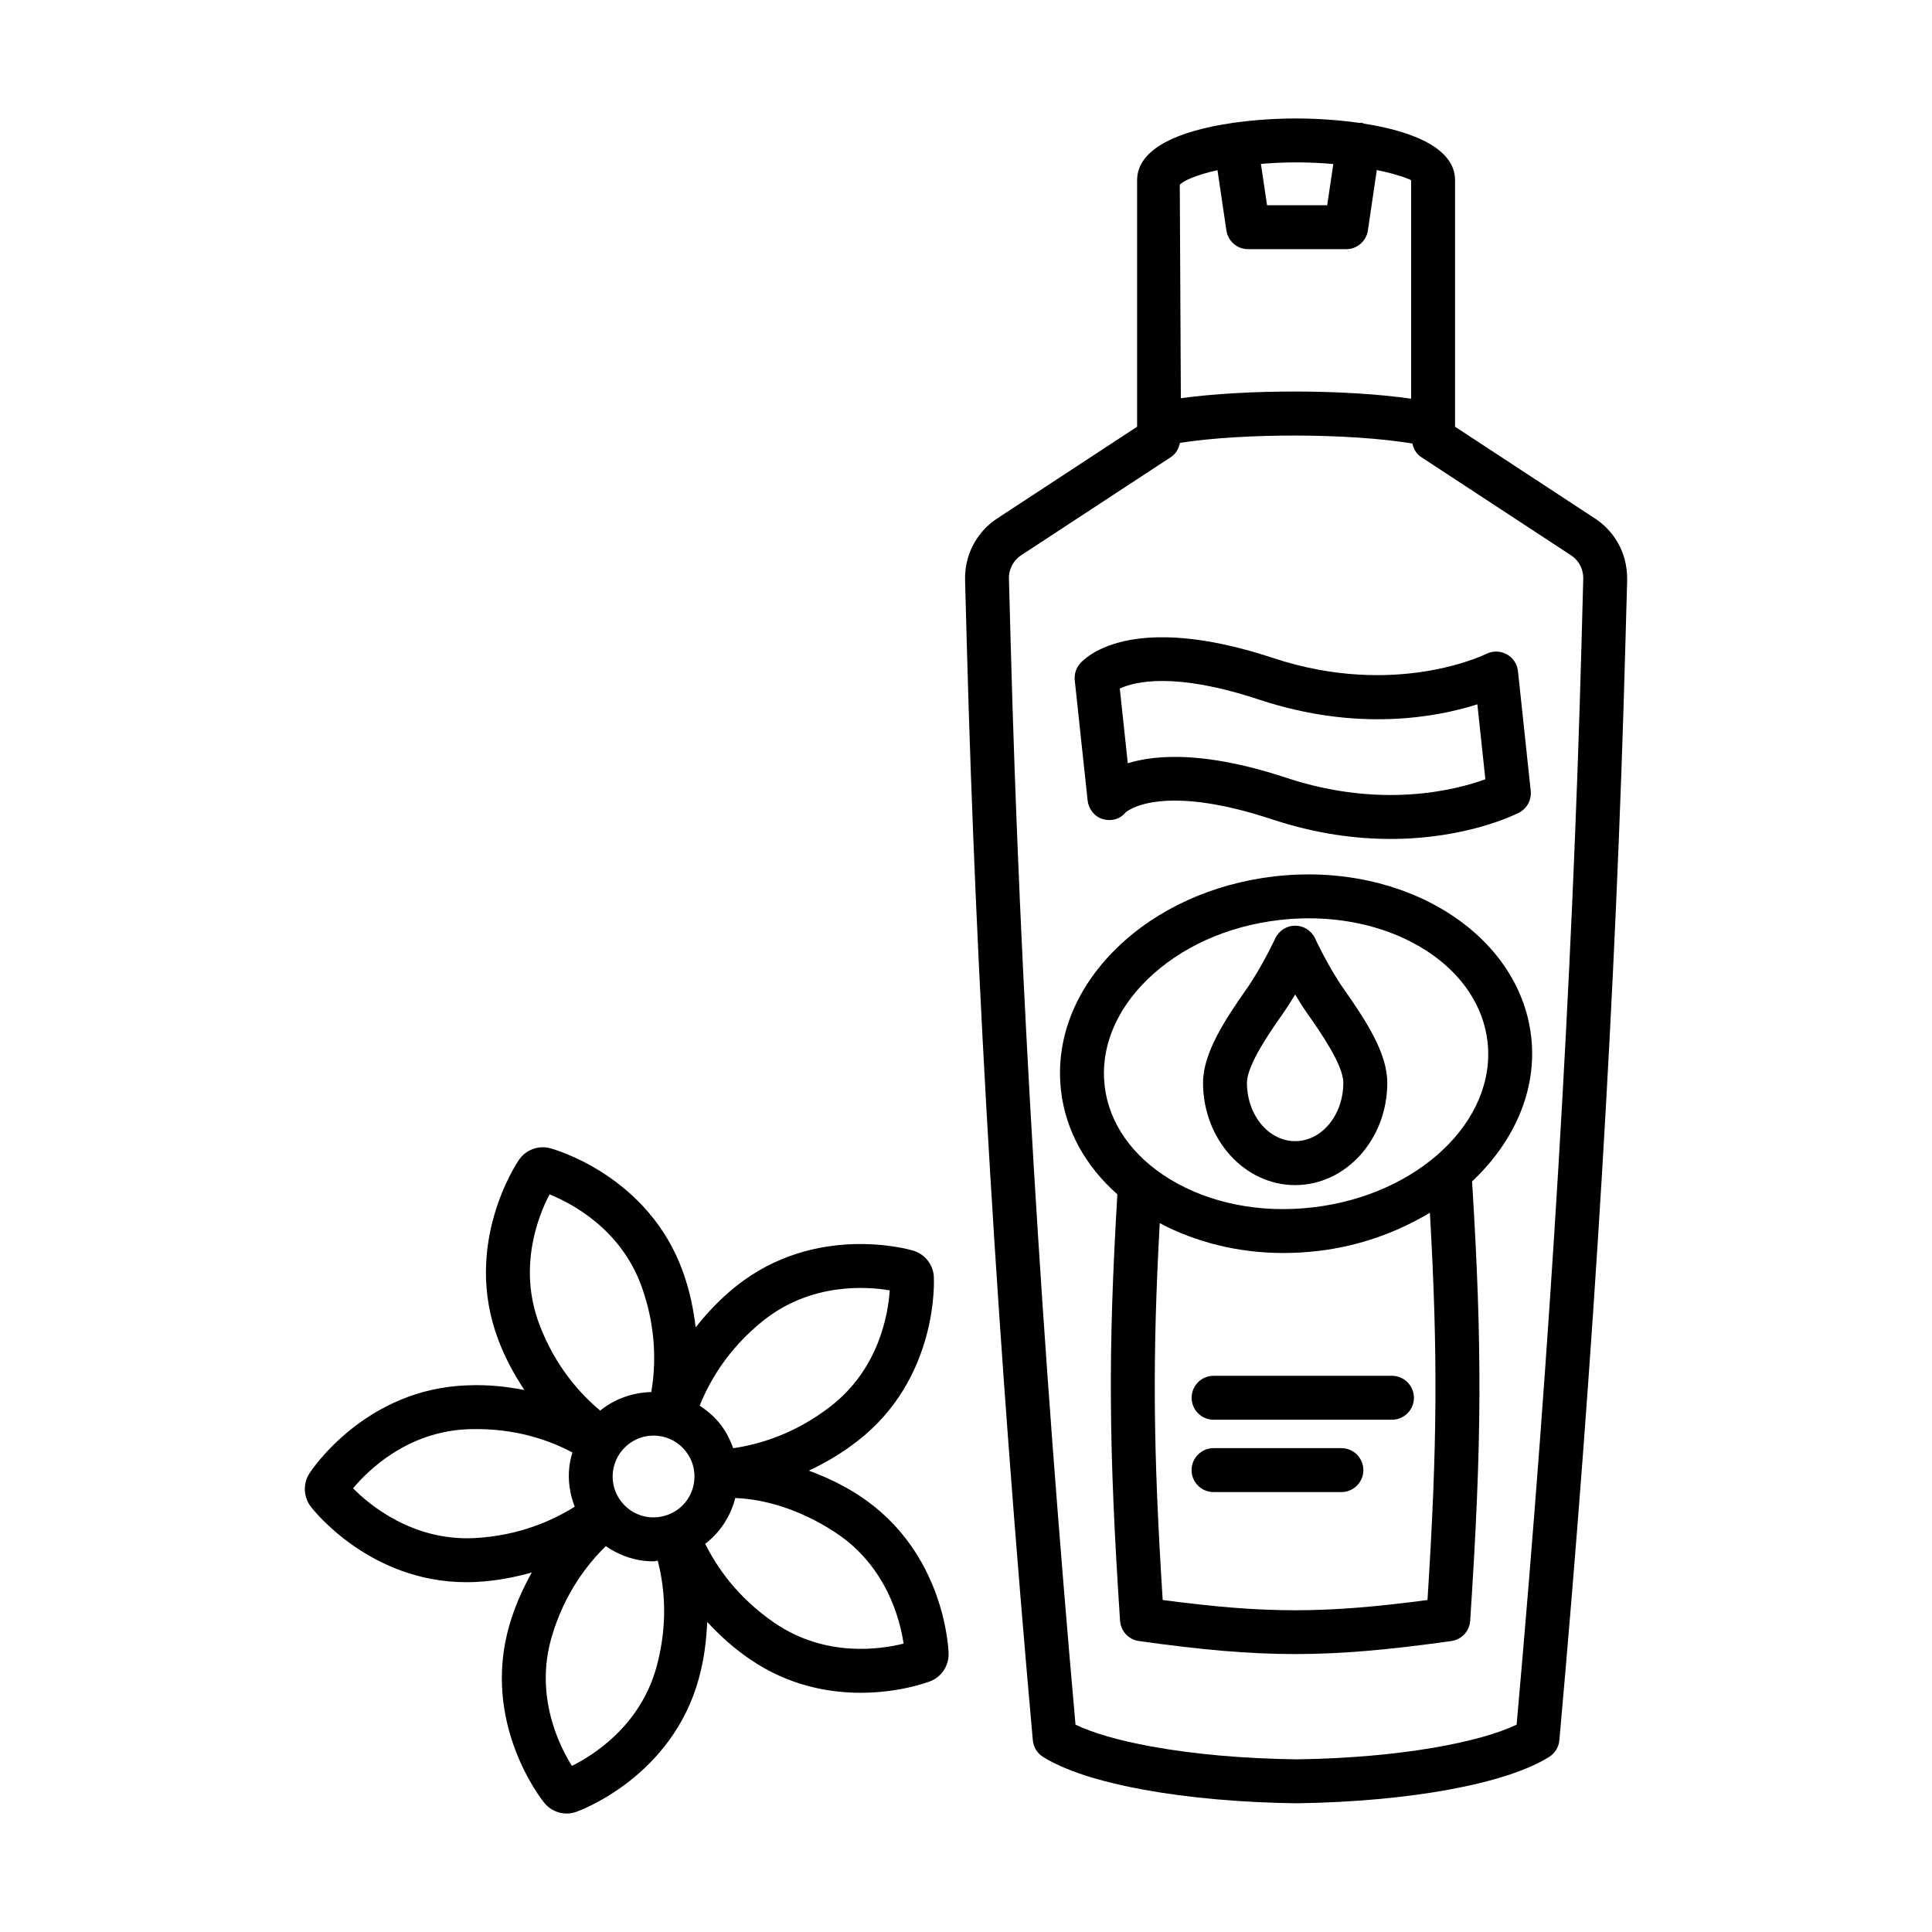 <?xml version="1.0" encoding="UTF-8"?>
<!-- Uploaded to: ICON Repo, www.svgrepo.com, Generator: ICON Repo Mixer Tools -->
<svg fill="#000000" width="800px" height="800px" version="1.1" viewBox="144 144 512 512" xmlns="http://www.w3.org/2000/svg">
 <g>
  <path d="m574.53 292.12c-1.234-4.426-4.035-8.23-7.856-10.73l-37.07-24.301 0.004-65.328c0-8.367-10.941-12.934-24.09-14.988-0.234-0.066-0.43-0.207-0.68-0.242-0.219-0.031-0.422 0.039-0.637 0.035-5.453-0.773-11.195-1.172-16.719-1.172-5.481 0-11.176 0.387-16.59 1.148-0.078 0.008-0.148-0.023-0.223-0.012-0.086 0.016-0.152 0.07-0.238 0.086-13.594 1.977-25.086 6.57-25.086 15.148v65.324l-37.055 24.293c-3.828 2.5-6.617 6.312-7.859 10.746-0.496 1.812-0.723 3.688-0.676 5.566l0.469 17.398c2.434 90.039 8.316 187.63 17.484 290.08 0.156 1.82 1.164 3.449 2.699 4.418 7.129 4.473 18.379 7.188 26.574 8.68 11.816 2.172 25.793 3.422 40.59 3.621 29.926-0.426 55.59-5.141 66.98-12.301 1.535-0.965 2.543-2.598 2.699-4.418 9.176-102.52 15.055-200.12 17.484-290.08l0.484-17.426c0.02-1.871-0.207-3.715-0.691-5.547zm-87.047-105.09c3.606 0 6.84 0.184 9.859 0.438l-1.621 10.93h-15.938l-1.625-10.961c2.879-0.238 5.93-0.406 9.324-0.406zm-20.836 2.062 2.359 15.973c0.414 2.856 2.871 4.965 5.754 4.965h25.992c2.883 0 5.34-2.109 5.754-4.965l2.363-16.004c5.309 1.098 8.465 2.309 9.098 2.703v57.898c-17.352-2.488-43.371-2.539-61.027-0.133l-0.285-56.535c0.828-1.051 4.305-2.629 9.992-3.902zm96.465 125.69c-2.414 88.816-8.18 185.12-17.188 286.27-9.359 4.473-30.039 8.793-58.359 9.191-14.004-0.184-27.312-1.363-38.488-3.422h-0.016c-8.48-1.547-15.453-3.551-20.039-5.766-8.988-101.08-14.77-197.38-17.172-286.27l-0.469-17.398c-0.023-0.73 0.062-1.457 0.254-2.137 0.477-1.699 1.539-3.16 3.023-4.125l39.695-26.027c1.301-0.855 2.031-2.242 2.344-3.738 17.141-2.648 44.934-2.566 61.59 0.176 0.34 1.426 1.047 2.742 2.297 3.562l39.711 26.035c1.477 0.957 2.543 2.422 3.012 4.074 0.184 0.719 0.285 1.465 0.27 2.18z"/>
  <path d="m481.74 376.25c-16.363 1.891-31.246 8.664-41.871 19.082-11.035 10.801-16.246 24.207-14.684 37.742 1.215 10.52 6.488 19.961 14.93 27.438-2.488 41.898-2.324 66.785 0.711 113 0.184 2.754 2.273 5 5 5.383 16.445 2.301 28.918 3.449 41.387 3.449 12.484 0 24.953-1.148 41.402-3.449 2.727-0.383 4.816-2.629 5-5.383 3.117-47.473 3.242-72.047 0.504-116.42 11.082-10.457 17.301-24.125 15.656-38.395-3.172-27.359-33.609-46.406-68.035-42.449zm40.562 191.77c-27.324 3.621-42.793 3.621-70.176 0-2.547-40.105-2.738-64.031-0.785-99.867 9.691 5.106 20.922 7.906 32.727 7.906 3.023 0 6.062-0.172 9.133-0.527 11.133-1.285 21.152-5.004 29.738-10.145 2.144 37.684 1.973 61.504-0.637 102.63zm-30.438-104.05c-13.848 1.605-27.227-1.051-37.766-7.43-10.055-6.106-16.219-14.914-17.355-24.797-1.148-9.887 2.856-19.871 11.262-28.102 8.793-8.613 21.246-14.238 35.066-15.828 2.629-0.305 5.227-0.453 7.785-0.453 24.641 0 45.148 13.656 47.352 32.68 2.414 21.008-18.375 40.707-46.344 43.93z"/>
  <path d="m492.51 392.69c-0.953-2.051-3.012-3.375-5.281-3.375-2.258 0-4.316 1.312-5.269 3.367-0.043 0.078-3.606 7.699-7.57 13.344-5.852 8.324-11.574 17.102-11.574 24.926 0 14.941 10.949 27.113 24.414 27.113 13.465 0 24.414-12.172 24.414-27.113 0-7.797-5.481-16.234-11.574-24.926-3.981-5.644-7.531-13.258-7.559-13.336zm-5.285 53.73c-7.043 0-12.77-6.93-12.77-15.465 0-4.801 6.379-13.863 9.445-18.23 1.164-1.66 2.301-3.445 3.324-5.176 1.023 1.734 2.144 3.508 3.324 5.176 3.297 4.707 9.445 13.473 9.445 18.23 0 8.531-5.723 15.465-12.77 15.465z"/>
  <path d="m371.75 540.37c-4.586-3.004-9.051-5.008-13.402-6.637 4.176-1.953 8.508-4.441 12.836-7.793 21.488-16.602 20.352-42.48 20.297-43.574-0.176-3.223-2.363-6.008-5.477-6.945-1.059-0.312-25.953-7.43-47.102 9.574-4.316 3.465-7.648 7.117-10.543 10.766-0.562-4.621-1.492-9.48-3.363-14.699-9.141-25.508-34.102-32.48-35.195-32.766-3.109-0.84-6.449 0.414-8.266 3.066-0.617 0.91-15.082 22.398-5.469 47.75 1.949 5.133 4.367 9.406 6.914 13.262-4.562-0.883-9.457-1.477-14.945-1.246-27.141 0.809-41.43 22.398-42.02 23.309-1.754 2.699-1.625 6.25 0.348 8.848 0.648 0.84 15.645 20.012 41.238 20.012 0.816 0 1.648-0.016 2.484-0.059 5.523-0.27 10.359-1.262 14.84-2.512-2.258 4.086-4.352 8.547-5.898 13.844-7.613 26.062 8.5 46.328 9.195 47.195 1.492 1.832 3.707 2.84 5.957 2.84 0.859 0 1.727-0.156 2.555-0.453 1.027-0.367 25.367-9.262 32.488-35.422 1.449-5.336 1.984-10.234 2.188-14.902 3.172 3.406 6.777 6.785 11.352 9.902 10.191 6.957 20.73 8.875 29.301 8.875 10.348 0 17.816-2.812 18.312-2.996 3.059-1.121 5.07-4.074 5.012-7.398-0.02-1.094-0.957-26.953-23.637-41.84zm-82.121-79.848c5.781 2.328 18.918 9.133 24.414 24.457 4.082 11.406 3.691 21.277 2.551 27.926-4.824 0.137-9.449 1.695-13.305 4.727-0.078 0.062-0.137 0.145-0.215 0.207-5.184-4.328-11.855-11.57-16.133-22.844-5.777-15.242-0.203-28.949 2.688-34.473zm-20.102 91.098c-16.199 0.723-27.633-8.793-31.957-13.207 3.984-4.773 14.492-15.168 30.812-15.664 12.242-0.379 21.391 3.031 27.316 6.172-0.355 1.211-0.664 2.445-0.812 3.727-0.438 3.676 0.125 7.285 1.414 10.641-5.711 3.594-14.68 7.734-26.773 8.332zm48.473 34.059c-4.281 15.723-16.836 23.52-22.434 26.305-3.309-5.269-9.949-18.477-5.375-34.145 3.398-11.637 9.539-19.387 14.359-24.09 2.961 2.039 6.336 3.426 10.008 3.863 0.902 0.113 1.805 0.156 2.707 0.156 0.355 0 0.688-0.16 1.043-0.176 1.793 7 2.809 16.605-0.309 28.086zm5.914-41.871c-2.281 1.789-5.156 2.543-7.981 2.258-2.883-0.355-5.453-1.789-7.25-4.074-1.789-2.258-2.594-5.098-2.25-7.969 0.348-2.883 1.789-5.453 4.062-7.242 1.93-1.535 4.269-2.328 6.688-2.328 0.434 0 0.859 0.016 1.293 0.07 2.875 0.34 5.445 1.773 7.242 4.062 1.797 2.273 2.594 5.113 2.25 7.981-0.34 2.883-1.781 5.453-4.055 7.242zm22.27-49.754c12.727-10.211 27.48-9.133 33.605-8.094-0.414 6.207-2.805 20.793-15.723 30.777-9.578 7.41-19.086 10.082-25.766 11.055-0.812-2.277-1.91-4.465-3.449-6.41-1.539-1.961-3.406-3.539-5.43-4.859 2.508-6.273 7.328-14.891 16.762-22.469zm3.141 80.078c-9.969-6.805-15.457-14.992-18.457-21.039 0.078-0.059 0.172-0.078 0.25-0.137 3.887-3.066 6.516-7.254 7.742-11.961 7.129 0.258 16.625 2.637 26.516 9.121 13.656 8.949 17.191 23.336 18.086 29.457-6.004 1.516-20.609 3.762-34.137-5.441z"/>
  <path d="m512.88 508.6h-47.266c-3.211 0-5.824 2.613-5.824 5.824 0 3.211 2.613 5.824 5.824 5.824h47.266c3.211 0 5.824-2.613 5.824-5.824 0-3.211-2.613-5.824-5.824-5.824z"/>
  <path d="m499.48 527.77h-33.875c-3.211 0-5.824 2.613-5.824 5.824 0 3.211 2.613 5.824 5.824 5.824h33.875c3.211 0 5.824-2.613 5.824-5.824 0-3.211-2.613-5.824-5.824-5.824z"/>
  <path d="m436.21 361.06c2.231 0.668 4.559 0.078 6.062-1.734 0.086-0.078 8.793-8.152 38.914 1.832 11.602 3.836 22.199 5.172 31.332 5.172 20.238 0 33.262-6.57 34.031-6.965 2.129-1.109 3.367-3.402 3.109-5.789l-3.379-31.715c-0.199-1.902-1.336-3.578-3.012-4.488-1.66-0.902-3.68-0.945-5.426-0.07-0.227 0.113-23.945 11.824-56.371 1.094-38.051-12.562-50.078 0.051-51.328 1.539-1.008 1.215-1.492 2.785-1.32 4.352l3.394 31.715c0.242 2.324 1.762 4.375 3.992 5.059zm41.602-31.613c26.074 8.605 47.027 4.609 57.707 1.207l2.117 19.855c-7.738 2.82-27.496 7.981-52.777-0.398-12.426-4.106-22.07-5.523-29.473-5.523-5.227 0-9.332 0.703-12.512 1.676l-2.117-19.793c3.891-1.824 14.457-4.516 37.055 2.977z"/>
 </g>
</svg>